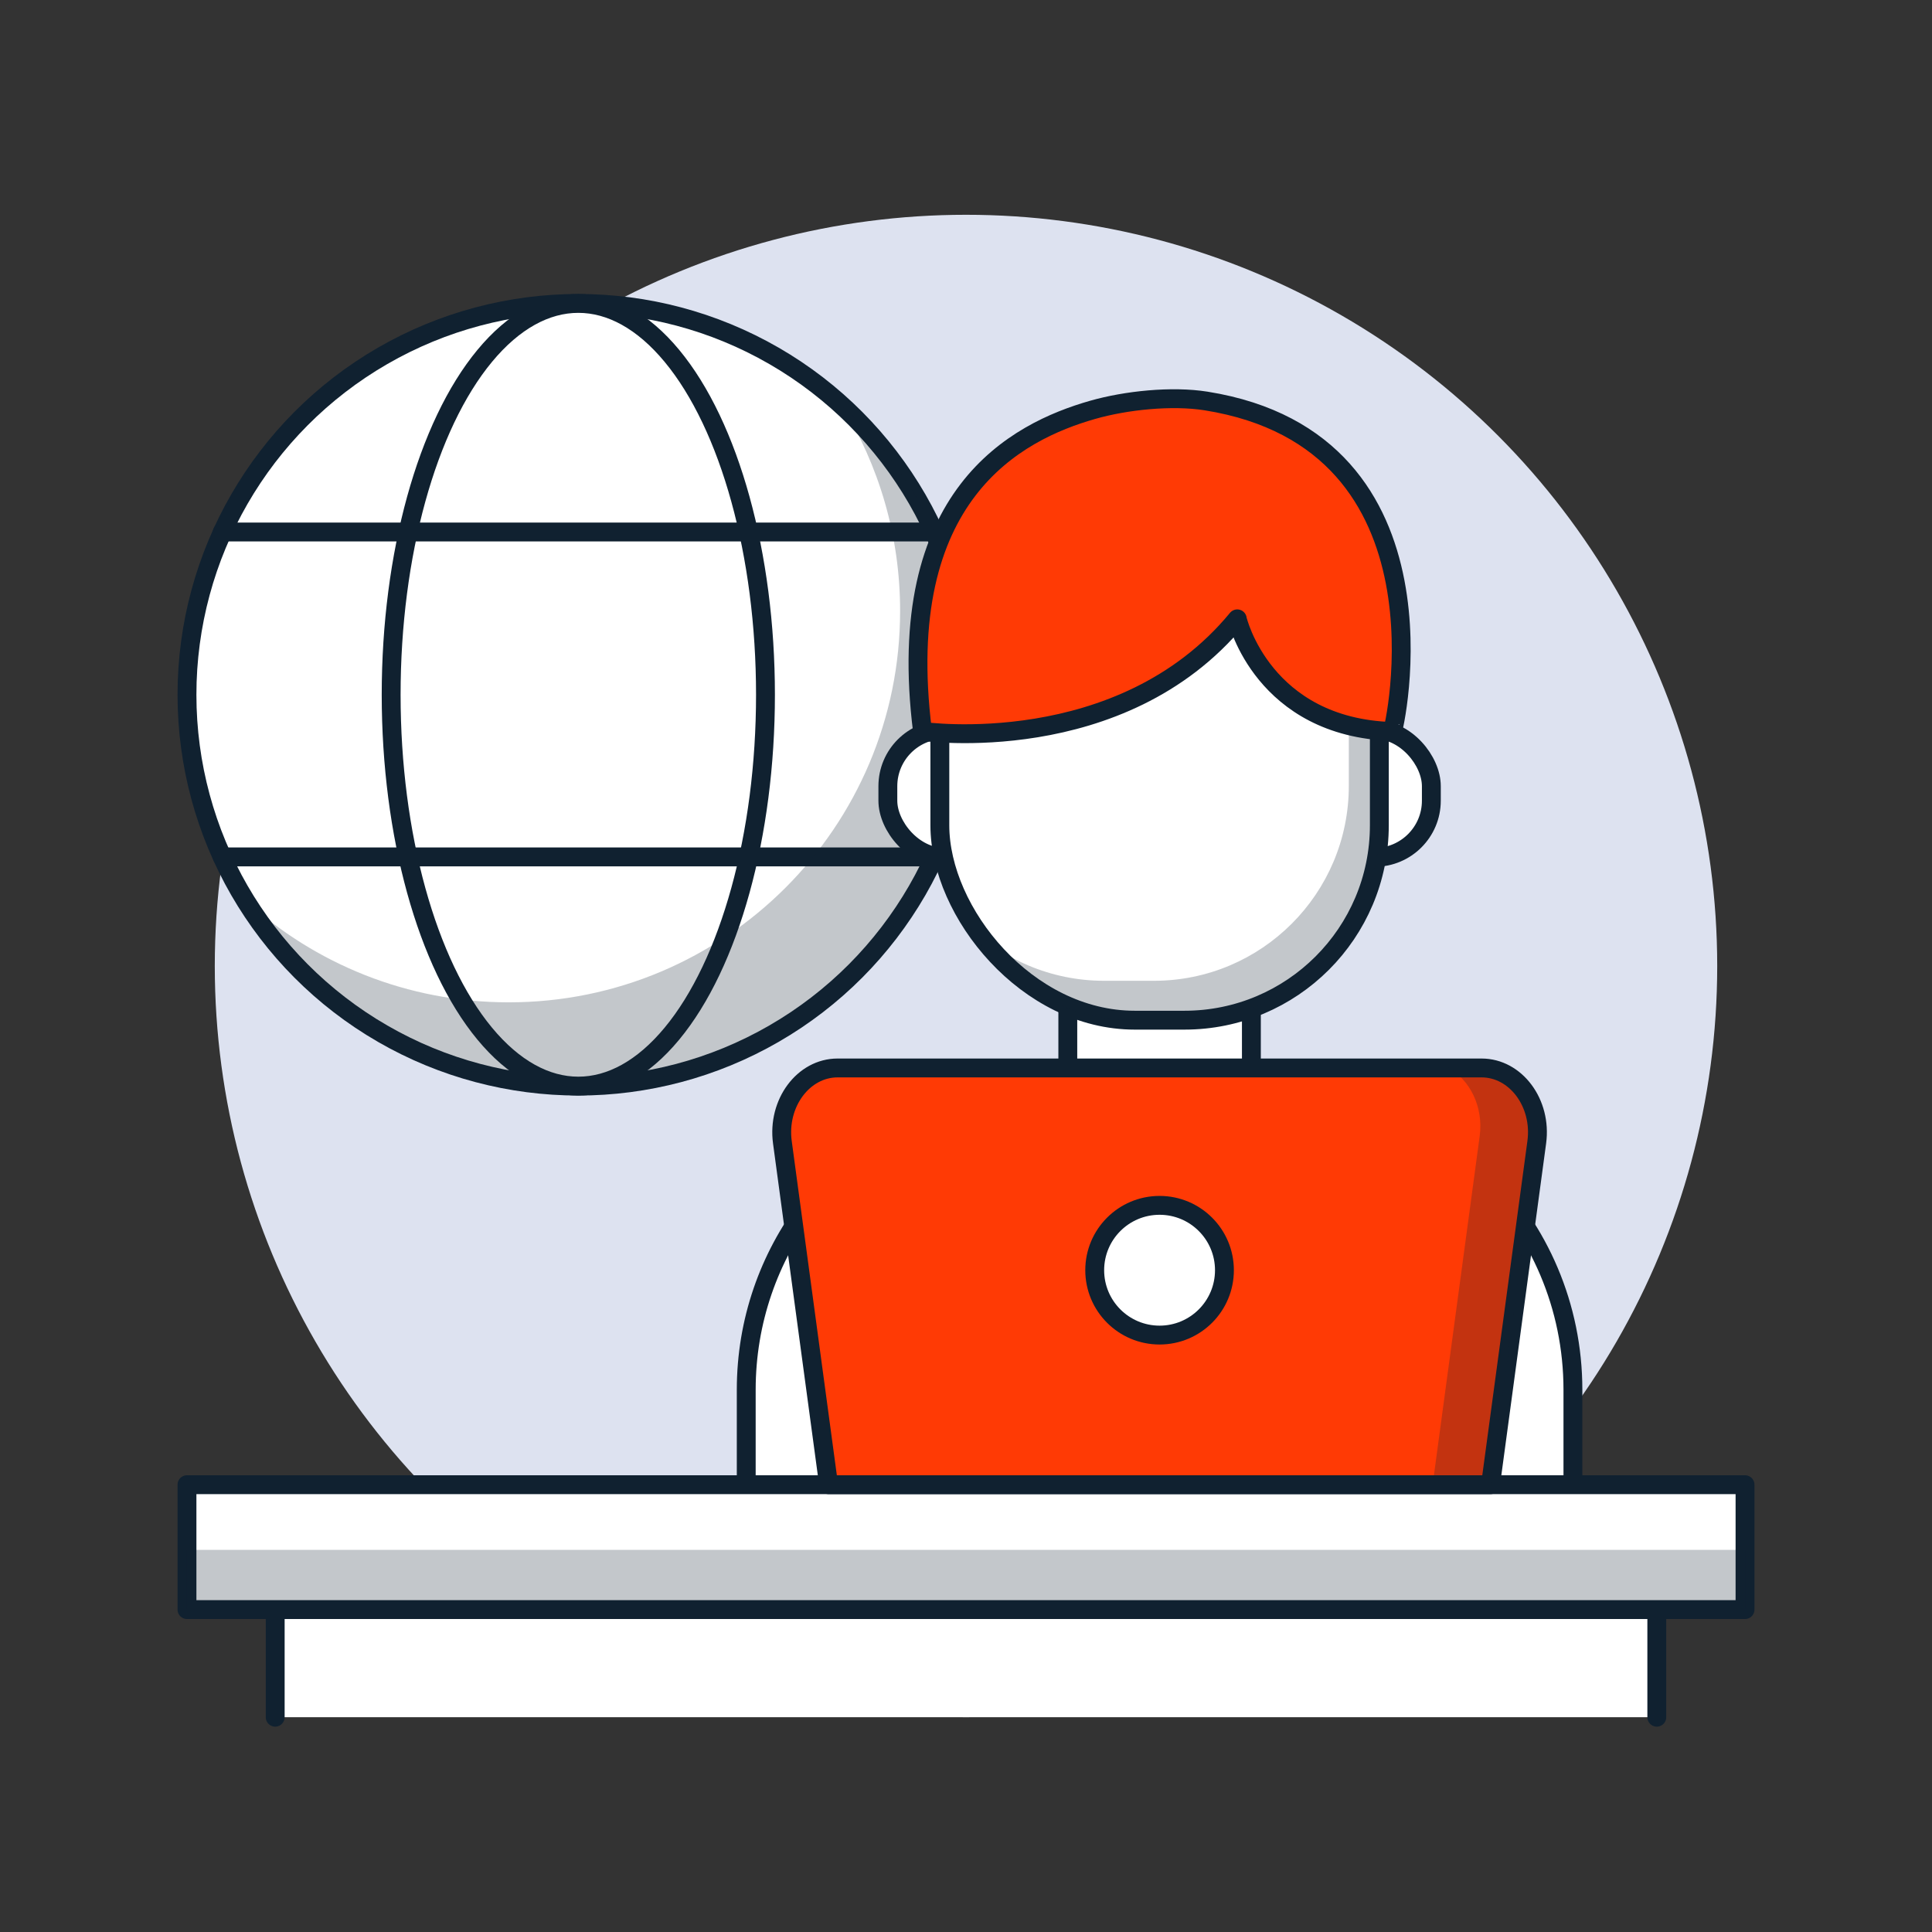 <?xml version="1.0" encoding="UTF-8"?><svg id="Layer_1" xmlns="http://www.w3.org/2000/svg" viewBox="0 0 512 512"><rect x="0" y="0" width="512" height="512" fill="#333333" stroke="none"/><defs><style>.cls-1{fill:#ff3a05;}.cls-1,.cls-2{stroke:#102130;stroke-linecap:round;stroke-linejoin:round;stroke-width:5px;}.cls-3{fill:#dde2f0;}.cls-4{fill:#102130;opacity:.25;}.cls-2{fill:#fff;}</style></defs><circle class="cls-3" cx="256" cy="256" r="199.08"/><g><g><circle class="cls-2" cx="153.26" cy="184.12" r="103.71"/><ellipse class="cls-2" cx="153.26" cy="184.12" rx="49.6" ry="103.71"/><line class="cls-2" x1="58.92" y1="140.98" x2="247.59" y2="140.98"/><line class="cls-2" x1="58.92" y1="227.09" x2="247.59" y2="227.09"/></g><path class="cls-4" d="M223.09,107.45c9.79,15.83,15.45,34.49,15.45,54.47,0,57.28-46.43,103.71-103.71,103.71-26.9,0-51.41-10.24-69.84-27.04,18.27,29.55,50.97,49.24,88.26,49.24,57.28,0,103.71-46.43,103.71-103.71,0-30.38-13.06-57.7-33.87-76.67Z"/></g><g><polyline class="cls-2" points="72.93 455.08 72.93 410.73 439.07 410.73 439.07 455.08"/><g><g><rect class="cls-2" x="282.98" y="235.24" width="48.65" height="81.89" rx="24.32" ry="24.32"/><g><path class="cls-2" d="M416.84,368.31v36.24c0,12.16-9.86,22.01-22.01,22.01H219.78c-12.16,0-22.02-9.85-22.02-22.01v-36.24c0-36.48,24.28-67.3,57.57-77.17,5.15-1.53,10.52-2.55,16.05-3.02,2.26-.2,4.55-.29,6.87-.29h58.1c44.45,0,80.49,36.04,80.49,80.49Z"/><polygon class="cls-2" points="331.62 287.83 307.3 358.68 282.98 287.83 331.62 287.83"/></g></g><g><line class="cls-2" x1="307.3" y1="350.41" x2="307.3" y2="357.2"/><line class="cls-2" x1="307.3" y1="370.39" x2="307.3" y2="377.17"/></g></g><rect class="cls-2" x="49.55" y="393.46" width="412.9" height="33.1"/><rect class="cls-4" x="49.55" y="410.73" width="412.9" height="15.84"/><rect class="cls-2" x="235.29" y="193.33" width="144.03" height="33.88" rx="15.02" ry="15.02"/><rect class="cls-2" x="249.07" y="121.82" width="116.47" height="148.54" rx="51.65" ry="51.65"/><path class="cls-4" d="M350.33,136.87c4.52,7.67,7.12,16.61,7.12,26.16v45.24c0,28.53-23.12,51.65-51.65,51.65h-13.17c-14.22,0-27.1-5.75-36.44-15.05,8.98,15.25,25.55,25.48,44.53,25.48h13.17c28.53,0,51.65-23.12,51.65-51.65v-45.24c0-14.3-5.82-27.25-15.21-36.6Z"/><path class="cls-1" d="M244.48,193.82s52.62,7.52,83.41-29.82c0,.36,6.91,28.79,41.1,29.85,.33,.33,18.08-76.81-49.35-87.58-9.08-1.45-21.26-.18-30.1,2.35-20.03,5.72-52.97,22.41-45.06,85.21Z"/><path class="cls-1" d="M344.4,283.02h-122.43c-9.08,0-16.02,9.34-14.63,19.68l12.25,90.76h175.42l12.25-90.76c1.4-10.34-5.54-19.68-14.63-19.68h-48.24Z"/><path class="cls-4" d="M392.63,283.02h-8.81c5.71,3.11,9.35,10.3,8.31,18.06l-12.25,90.76H219.37l.22,1.62h175.42l12.25-90.76c1.4-10.34-5.54-19.68-14.63-19.68Z"/><circle class="cls-2" cx="307.3" cy="336.62" r="17.19"/></g></svg>